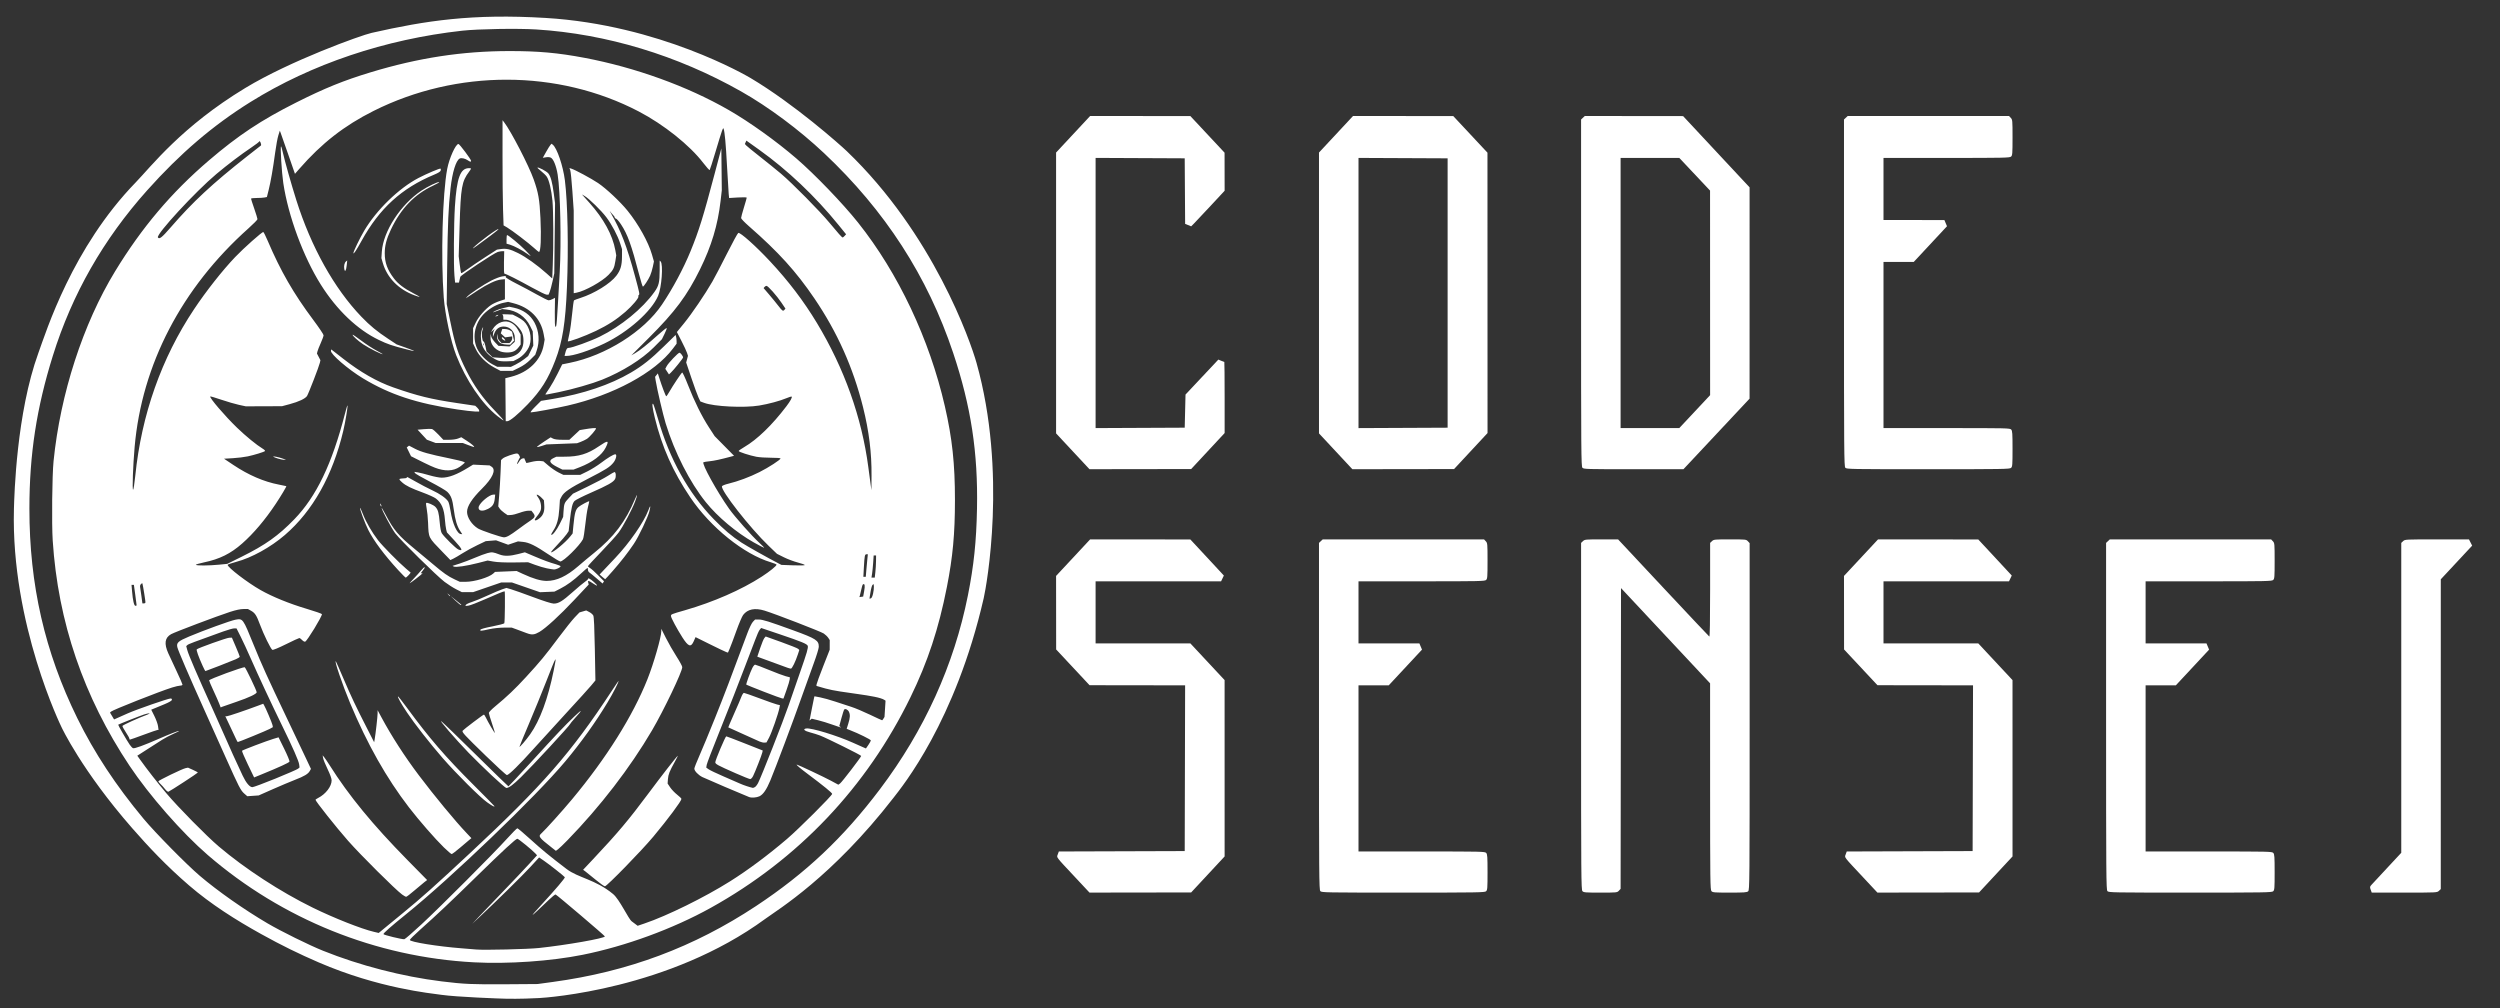 <?xml version="1.0" encoding="UTF-8" standalone="no"?>
<!-- Created with Inkscape (http://www.inkscape.org/) -->

<svg
   width="3100"
   height="1250"
   viewBox="0 0 820.208 330.729"
   version="1.1"
   id="svg1"
   xml:space="preserve"
   inkscape:version="1.4 (86a8ad7, 2024-10-11)"
   sodipodi:docname="code-sensei-logo-vector-dark.svg"
   xmlns:inkscape="http://www.inkscape.org/namespaces/inkscape"
   xmlns:sodipodi="http://sodipodi.sourceforge.net/DTD/sodipodi-0.dtd"
   xmlns="http://www.w3.org/2000/svg"
   xmlns:svg="http://www.w3.org/2000/svg"><rect x="0" y="0" width="820.208" height="330.729" fill="#333333" stroke="none"/><sodipodi:namedview
     id="namedview1"
     pagecolor="#ffffff"
     bordercolor="#111111"
     borderopacity="1"
     inkscape:showpageshadow="0"
     inkscape:pageopacity="0"
     inkscape:pagecheckerboard="1"
     inkscape:deskcolor="#d1d1d1"
     inkscape:document-units="mm"
     inkscape:zoom="0.18151129"
     inkscape:cx="1760.2211"
     inkscape:cy="884.2425"
     inkscape:window-width="1920"
     inkscape:window-height="1017"
     inkscape:window-x="-8"
     inkscape:window-y="-8"
     inkscape:window-maximized="1"
     inkscape:current-layer="layer1" /><defs
     id="defs1" /><g
     inkscape:label="Camada 1"
     inkscape:groupmode="layer"
     id="layer1"><path
       style="fill:#ffffff"
       d="m 352.696,287.764 c -6.512,-6.963 -6.054,-6.356 -5.649,-7.475 l 0.336,-0.93 20.651,-0.068 20.651,-0.068 0.067,-27.186 0.067,-27.186 -15.678,-0.022 -15.678,-0.022 -5.479,-5.865 -5.479,-5.865 -0.011,-12.063 -0.011,-12.063 5.587,-5.995 5.587,-5.995 16.44,0.013 16.44,0.013 3.704,3.985 c 2.037,2.192 4.51,4.857 5.495,5.922 l 1.791,1.937 -0.451,0.945 -0.451,0.945 h -20.588 -20.588 v 10.186 10.186 h 15.548 15.548 l 5.615,6.019 5.615,6.019 0.003,28.929 0.003,28.929 -5.49,5.906 -5.49,5.906 -16.675,0.024 -16.675,0.024 z m 80.481,4.602 c -0.405,-0.447 -0.438,-4.808 -0.438,-57.368 v -56.885 l 0.612,-0.575 0.612,-0.575 h 26.461 26.461 l 0.575,0.612 c 0.555,0.59 0.575,0.821 0.575,6.441 0,5.311 -0.043,5.868 -0.484,6.267 -0.442,0.4 -2.292,0.438 -21.167,0.438 h -20.683 v 10.186 10.186 l 9.988,0.003 9.988,0.003 0.427,1.018 0.427,1.018 -5.454,5.857 -5.454,5.857 -4.961,0.002 -4.961,0.002 v 27.252 27.252 h 20.729 c 19.746,0 20.75,0.023 21.167,0.484 0.38,0.419 0.438,1.26 0.438,6.309 0,5.307 -0.043,5.864 -0.484,6.263 -0.444,0.401 -2.712,0.438 -27.211,0.438 -25.557,0 -26.746,-0.021 -27.165,-0.484 z m 85.99,0 c -0.405,-0.447 -0.438,-4.808 -0.438,-57.368 v -56.885 l 0.612,-0.575 c 0.588,-0.552 0.831,-0.575 6.068,-0.575 h 5.456 l 14.831,15.857 c 8.157,8.721 14.951,15.932 15.099,16.023 0.18,0.111 0.268,-4.916 0.268,-15.282 v -15.448 l 0.612,-0.575 c 0.587,-0.551 0.835,-0.575 5.907,-0.575 5.192,0 5.306,0.012 5.87,0.612 l 0.575,0.612 v 56.894 c 0,54.781 -0.018,56.91 -0.484,57.331 -0.418,0.378 -1.242,0.438 -6.044,0.438 -5.051,0 -5.601,-0.044 -5.998,-0.484 -0.403,-0.445 -0.438,-3.212 -0.443,-34.33 l -0.005,-33.846 -14.613,-15.624 -14.613,-15.624 -0.067,49.342 -0.067,49.342 -0.575,0.612 c -0.564,0.601 -0.671,0.612 -6.044,0.612 -4.962,0 -5.51,-0.045 -5.907,-0.484 z m 92.028,-4.602 c -6.512,-6.963 -6.054,-6.356 -5.649,-7.475 l 0.336,-0.93 20.651,-0.068 20.651,-0.068 0.067,-27.186 0.067,-27.186 -15.678,-0.022 -15.678,-0.022 -5.479,-5.865 -5.479,-5.865 -0.011,-12.063 -0.011,-12.063 5.587,-5.995 5.587,-5.995 16.44,0.013 16.44,0.013 3.704,3.985 c 2.037,2.192 4.51,4.857 5.495,5.922 l 1.791,1.937 -0.451,0.945 -0.451,0.945 h -20.588 -20.588 v 10.186 10.186 h 15.548 15.548 l 5.615,6.019 5.615,6.019 0.003,28.929 0.003,28.929 -5.49,5.906 -5.49,5.906 -16.675,0.024 -16.675,0.024 z m 80.216,4.602 c -0.405,-0.447 -0.438,-4.808 -0.438,-57.368 v -56.885 l 0.612,-0.575 0.612,-0.575 h 26.461 26.461 l 0.575,0.612 c 0.555,0.59 0.575,0.821 0.575,6.441 0,5.311 -0.043,5.868 -0.484,6.267 -0.442,0.4 -2.292,0.438 -21.167,0.438 h -20.683 v 10.186 10.186 l 9.988,0.003 9.988,0.003 0.427,1.018 0.427,1.018 -5.454,5.857 -5.454,5.857 -4.961,0.002 -4.961,0.002 v 27.252 27.252 h 20.729 c 19.746,0 20.75,0.023 21.167,0.484 0.38,0.419 0.438,1.26 0.438,6.309 0,5.307 -0.043,5.864 -0.484,6.263 -0.444,0.401 -2.712,0.438 -27.211,0.438 -25.557,0 -26.746,-0.021 -27.165,-0.484 z m 86.373,-0.467 c -0.32,-0.885 -0.299,-0.999 0.307,-1.654 0.358,-0.387 2.691,-2.898 5.185,-5.58 l 4.535,-4.877 v -50.838 -50.838 l 0.612,-0.575 c 0.607,-0.571 0.696,-0.575 11.107,-0.575 h 10.495 l 0.523,1.026 0.523,1.026 -5.145,5.522 -5.145,5.522 -0.003,50.82 -0.003,50.82 -0.612,0.575 c -0.608,0.571 -0.69,0.575 -11.324,0.575 H 778.126 Z M 351.962,148.065 346.484,142.187 V 96.116 50.045 l 5.587,-5.995 5.587,-5.995 16.44,0.013 16.44,0.013 5.611,6.006 5.611,6.006 0.011,6.244 0.011,6.244 -4.524,4.868 c -2.488,2.678 -4.959,5.306 -5.49,5.84 l -0.966,0.972 -0.989,-0.404 -0.989,-0.404 -0.069,-10.755 -0.069,-10.755 -14.618,-0.068 -14.618,-0.068 v 44.322 44.322 l 14.618,-0.068 14.618,-0.068 0.132,-5.433 0.132,-5.433 5.386,-5.737 5.386,-5.737 0.93,0.388 c 0.511,0.214 0.975,0.388 1.03,0.388 0.055,0 0.1,5.249 0.1,11.664 v 11.664 l -5.49,5.906 -5.49,5.906 -16.681,0.024 -16.681,0.024 z m 86.254,0 -5.478,-5.878 V 96.116 50.045 l 5.587,-5.995 5.587,-5.995 16.44,0.013 16.44,0.013 5.611,6.006 5.611,6.006 0.011,45.994 0.011,45.994 -5.49,5.906 -5.49,5.906 -16.681,0.024 -16.681,0.024 z M 474.939,96.131 V 51.946 l -14.618,-0.068 -14.618,-0.068 v 44.322 44.322 l 14.618,-0.068 14.618,-0.068 z m 44.226,57.328 c -0.405,-0.447 -0.438,-4.808 -0.438,-57.368 V 39.206 l 0.612,-0.575 0.612,-0.575 16.123,0.018 16.123,0.018 10.906,11.69 10.906,11.69 -0.004,34.66 -0.004,34.66 -10.848,11.576 -10.848,11.576 h -16.35 c -15.504,0 -16.373,-0.025 -16.788,-0.484 z m 36.837,-18.414 5.059,-5.404 -0.01,-33.556 -0.01,-33.556 -5.043,-5.358 -5.043,-5.358 h -9.631 -9.631 v 44.318 44.318 h 9.626 9.626 z m 49.417,18.414 c -0.405,-0.447 -0.438,-4.808 -0.438,-57.368 V 39.206 l 0.612,-0.575 0.612,-0.575 h 26.461 26.461 l 0.575,0.612 c 0.555,0.59 0.575,0.821 0.575,6.441 0,5.311 -0.043,5.868 -0.484,6.267 -0.442,0.4 -2.292,0.438 -21.167,0.438 h -20.683 v 10.186 10.186 l 9.988,0.003 9.988,0.003 0.427,1.018 0.427,1.018 -5.454,5.857 -5.454,5.857 -4.961,0.002 -4.961,0.002 v 27.252 27.252 h 20.729 c 19.746,0 20.75,0.023 21.167,0.484 0.38,0.419 0.438,1.26 0.438,6.309 0,5.307 -0.043,5.864 -0.484,6.263 -0.444,0.401 -2.712,0.438 -27.211,0.438 -25.557,0 -26.746,-0.021 -27.165,-0.484 z"
       id="path1-7"
       sodipodi:nodetypes="cscccccccccccccccsscccccccccccccccccccscccccsssscccccccccccccssssscccscsscssscssscssssccccccsscccscccccccccccccccsscccccccccccccccccccscccccsssscccccccccccccsssssccssscccsscccccccsscsccccccccccccsscccccccccccccccssscccccccccccccccccccccccccccccccccscccccccccccscccccccccccccccsscccccsssscccccccccccccsssssss" /><path
       style="fill:#ffffff;stroke-width:1.671"
       d="m 4.569,167.019 c 0.125,-4.687 0.853,-31.49 8.014,-51.188 C 15.221,108.573 23.712,81.289 44.529,59.835 49.581,54.628 59.583,41.519 80.476,28.868 95.285,19.902 118.434,11.578 121.917,10.79 c 17.814,-4.029 32.978,-6.358 57.135,-4.901 37.329,2.253 65.835,18.905 67.185,19.708 14.375,8.545 29.382,21.894 31.546,23.966 28.456,27.236 40.642,62.539 42.597,69.497 10.095,35.931 3.302,73.07 2.364,77.161 -9.287,40.525 -26.735,61.818 -29.626,65.547 -20.142,25.981 -37.937,36.684 -41.975,39.646 -31.669,23.23 -71.813,25.904 -74.261,26.031 -6.677,0.347 -10.293,0.223 -11.086,0.212 -1.458,-0.02 -15.956,-0.545 -21.019,-1.277 -3.427,-0.496 -20.554,-2.123 -40.249,-10.643 -6.433,-2.783 -12.112,-5.551 -18.859,-9.297 -8.316,-4.617 -16.451,-9.75 -23.656,-15.96 -7.39,-6.37 -13.22,-12.57 -18.608,-18.729 -16.624,-19.005 -23.21,-33.158 -23.21,-33.158 0,0 -16.63,-33.847 -15.624,-71.573 z M 181.393,322.159 c 24.682,-3.354 46.236,-11.405 66.637,-24.891 16.298,-10.774 28.647,-22.418 40.669,-38.349 14.583,-19.325 24.302,-40.742 28.859,-63.596 1.941,-9.732 2.772,-17.657 2.98,-28.427 0.357,-18.413 -1.964,-33.591 -7.817,-51.109 C 304.332,90.671 290.384,69.09 270.375,50.262 262.179,42.55 252.151,35.086 243.138,29.986 222.206,18.145 198.987,11.12 175.972,9.667 169.822,9.279 156.849,9.495 151.644,10.073 126.352,12.88 102.181,21.014 82.23,33.433 69.888,41.116 59.117,50.321 48.279,62.451 33.89,78.554 23.667,96.479 17.352,116.679 c -5.36,17.146 -7.704,32.397 -7.708,50.162 -0.006,25.011 5.031,47.04 15.731,68.809 5.564,11.319 12.632,22.047 21.713,32.956 3.82,4.589 14.104,15.023 18.466,18.736 5.923,5.041 14.554,11.099 22.229,15.602 4.49,2.634 13.586,7.125 18.16,8.965 12.1,4.869 26.077,8.481 38.958,10.068 7.322,0.902 10.046,1.024 21.023,0.943 l 10.445,-0.077 z m -25.915,-6.439 C 123.39,314.018 92.607,301.607 68.167,280.52 59.77,273.275 48.985,260.974 42.506,251.25 27.411,228.599 19.03,204.035 17.295,177.357 c -0.361,-5.553 -0.193,-21.396 0.277,-26.063 2.22,-22.056 9.664,-45.018 20.188,-62.274 8.773,-14.386 18.445,-25.824 30.72,-36.334 9.65,-8.262 17.188,-13.267 28.691,-19.051 9.355,-4.704 15.592,-7.234 24.475,-9.926 15.639,-4.741 30.042,-6.945 45.468,-6.957 9.47,-0.008 15.922,0.572 24.592,2.21 16.746,3.164 33.83,9.342 47.379,17.136 6.836,3.932 15.56,10.178 22.167,15.871 6.076,5.235 15.288,14.808 20.261,21.056 13.198,16.58 23.429,38.23 28.488,60.289 2.415,10.531 3.307,18.843 3.304,30.807 -0.003,11.012 -0.709,18.619 -2.638,28.427 -2.702,13.737 -6.283,24.579 -11.965,36.229 -14.381,29.488 -36.812,53.135 -65.518,69.069 -12.413,6.89 -27.929,12.578 -42.027,15.407 -10.442,2.095 -24.453,3.065 -35.679,2.47 z m 21.287,-4.689 c 9.118,-0.974 21.684,-3.185 21.684,-3.815 0,-0.226 -15.721,-13.597 -16.172,-13.754 -0.154,-0.054 -1.19,0.78 -2.301,1.852 -6.173,5.956 -6.792,6.346 -2.254,1.419 4.524,-4.912 7.738,-8.696 7.59,-8.935 -0.221,-0.358 -5.221,-4.295 -6.914,-5.445 l -1.524,-1.035 -2.897,3.148 c -2.635,2.862 -11.126,11.217 -16.78,16.51 l -2.248,2.104 2.104,-2.248 c 1.157,-1.236 4.801,-5.044 8.098,-8.462 3.296,-3.418 7.129,-7.464 8.517,-8.991 l 2.524,-2.777 -0.573,-0.625 c -1.007,-1.099 -5.54,-4.796 -5.88,-4.796 -0.518,0 -4.617,3.789 -13.482,12.461 -8.574,8.388 -12.778,12.355 -18.43,17.393 -1.854,1.653 -3.372,3.158 -3.372,3.345 0,0.664 9.129,2.136 17.056,2.751 2.036,0.158 4.178,0.332 4.76,0.388 2.493,0.238 16.918,-0.105 20.494,-0.488 z m -38.564,-7.683 c 6.446,-5.994 23.418,-22.984 27.861,-27.891 1.85,-2.043 3.5,-3.715 3.665,-3.715 0.166,0 1.986,1.529 4.045,3.399 3.985,3.618 6.599,5.769 12.115,9.969 3.867,2.944 9.471,3.407 15.255,8.21 2.139,1.776 5.036,8.142 6.108,8.949 l 1.95,1.468 2.23,-0.754 c 7.427,-2.51 19.706,-8.555 28.087,-13.827 5.902,-3.712 12.385,-8.539 18.692,-13.917 3.813,-3.251 14.808,-14.222 14.808,-14.775 0,-0.35 -2.861,-2.685 -7.947,-6.486 -2.691,-2.011 -3.989,-3.124 -3.644,-3.124 0.308,0 9.028,4.117 11.151,5.265 l 2.46,1.33 0.559,-0.392 c 0.611,-0.428 6.941,-8.677 6.941,-9.045 0,-0.252 -11.191,-5.809 -13.486,-6.696 -0.8,-0.309 -2.287,-0.775 -3.305,-1.035 -1.881,-0.481 -2.474,-1.106 -1.217,-1.284 1.663,-0.235 10.026,2.316 15.232,4.647 1.454,0.651 3.026,1.349 3.492,1.551 l 0.848,0.367 0.805,-1.17 c 0.443,-0.644 0.805,-1.303 0.805,-1.466 0,-0.288 -4.151,-2.34 -6.677,-3.302 -0.691,-0.263 -1.255,-0.492 -1.253,-0.508 0.002,-0.017 0.24,-0.785 0.529,-1.706 0.6,-1.913 0.656,-2.904 0.221,-3.859 -0.324,-0.712 -1.193,-1.144 -1.551,-0.771 -0.119,0.123 -0.534,1.401 -0.924,2.838 l -0.707,2.614 0.355,0.225 c 0.659,0.417 -0.003,0.237 -2.607,-0.709 -1.425,-0.518 -3.535,-1.169 -4.689,-1.446 l -2.098,-0.505 -0.365,0.303 -0.365,0.303 0.14,-0.641 c 0.077,-0.353 0.389,-1.95 0.695,-3.55 0.305,-1.6 0.61,-3.103 0.678,-3.339 l 0.123,-0.431 1.867,0.356 c 1.027,0.196 3.255,0.82 4.951,1.387 1.696,0.567 4.07,1.344 5.275,1.725 1.205,0.381 3.931,1.528 6.056,2.547 2.125,1.02 3.943,1.854 4.04,1.854 0.097,0 0.451,-0.489 0.787,-1.087 l 0.342,-5.339 -0.364,-0.245 c -2.342,-1.578 -14.219,-2.276 -19.399,-3.765 l -2.909,-0.836 0.045,-0.512 c 0.025,-0.282 1.003,-2.951 2.175,-5.933 l 2.131,-5.421 0.005,-1.587 0.005,-1.587 -0.491,-0.744 c -0.27,-0.409 -0.931,-1.043 -1.469,-1.409 -0.936,-0.636 -15.888,-6.418 -19.409,-7.506 -3.18,-0.982 -5.577,-0.499 -7.039,1.419 -0.372,0.488 -1.374,2.839 -2.226,5.225 -0.852,2.386 -1.82,4.965 -2.15,5.733 l -0.601,1.395 -0.56,-0.177 c -0.308,-0.097 -2.701,-1.24 -5.319,-2.54 l -4.76,-2.363 -0.59,1.343 c -0.921,2.096 -1.756,1.819 -3.709,-1.228 -1.752,-2.735 -3.767,-6.491 -3.767,-7.02 0,-0.591 0.03,-0.604 4.559,-1.904 9.335,-2.679 18.586,-6.727 25.223,-11.035 2.66,-1.727 4.859,-3.507 4.859,-3.932 0,-0.122 -0.849,-0.475 -1.887,-0.784 -8.809,-2.623 -19.792,-11.472 -26.408,-21.276 -5.697,-8.443 -9.3,-16.529 -11.646,-26.136 -0.795,-3.254 -0.999,-4.994 -0.531,-4.525 0.138,0.138 0.858,2.368 1.599,4.956 3.758,13.109 10.018,24.371 18.234,32.807 3.382,3.473 5.953,5.646 9.135,7.724 1.78,1.162 8.52,4.95 12.098,6.798 l 0.991,0.512 3.835,0.144 c 2.218,0.083 3.835,0.043 3.835,-0.096 0,-0.132 -1.041,-0.508 -2.314,-0.837 -1.273,-0.329 -3.322,-1.101 -4.555,-1.717 l -2.241,-1.119 -2.754,-2.644 c -6.148,-5.903 -15.793,-18.226 -15.29,-19.535 0.076,-0.199 1.011,-0.573 2.077,-0.831 3.213,-0.777 6.997,-2.189 10.24,-3.822 3.019,-1.52 6.903,-4.038 6.903,-4.476 0,-0.123 -1.398,-0.221 -3.107,-0.219 -1.709,0.003 -3.881,-0.141 -4.826,-0.32 -2.141,-0.404 -5.818,-1.6 -5.818,-1.892 0,-0.12 0.828,-0.702 1.841,-1.293 4.257,-2.486 9.15,-7.224 13.835,-13.395 1.309,-1.724 1.956,-2.915 1.716,-3.155 -0.081,-0.081 -0.879,0.162 -1.773,0.538 -2.091,0.88 -5.853,1.893 -8.876,2.39 -4.98,0.819 -14.777,0.339 -18.075,-0.886 l -1.228,-0.456 -0.612,-1.29 c -0.337,-0.709 -1.385,-3.584 -2.328,-6.388 l -1.716,-5.098 0.294,-1.091 0.294,-1.091 -0.309,-0.974 c -0.17,-0.536 -0.988,-2.294 -1.818,-3.908 l -1.508,-2.933 2.356,-2.884 c 2.559,-3.133 6.925,-9.561 9.277,-13.657 0.813,-1.417 2.978,-5.559 4.81,-9.205 1.832,-3.646 3.498,-6.693 3.703,-6.772 0.646,-0.248 5.713,4.28 10.387,9.283 6.075,6.502 11.081,13.086 15.421,20.285 8.979,14.896 14.701,30.95 16.855,47.291 0.297,2.254 0.647,4.872 0.778,5.818 l 0.237,1.719 0.037,-4.701 c 0.059,-7.54 -0.823,-14.669 -2.788,-22.524 -3.261,-13.036 -8.451,-24.635 -15.979,-35.71 -6.015,-8.849 -11.752,-15.176 -21.458,-23.667 -1.413,-1.236 -2.571,-2.441 -2.573,-2.676 -0.002,-0.236 0.413,-1.783 0.921,-3.438 0.509,-1.655 0.925,-3.116 0.926,-3.247 4.6e-4,-0.137 -1.222,-0.164 -2.889,-0.063 l -2.889,0.175 -0.141,-1.392 c -0.077,-0.765 -0.326,-4.902 -0.554,-9.193 -0.376,-7.113 -0.742,-11.115 -1.113,-12.164 -0.184,-0.521 -0.52,0.438 -2.639,7.536 -0.955,3.2 -1.822,5.911 -1.926,6.024 -0.104,0.114 -1.05,-0.924 -2.103,-2.307 -4.41,-5.79 -12.981,-12.63 -21.192,-16.91 -26.512,-13.822 -59.651,-13.879 -87.007,-0.152 -9.603,4.819 -17.011,10.598 -24.316,18.969 l -1.448,1.658 -2.228,-6.418 c -1.225,-3.53 -2.343,-6.715 -2.483,-7.079 l -0.255,-0.661 -0.483,1.527 c -0.266,0.84 -0.729,3.339 -1.029,5.553 -0.743,5.476 -1.471,9.66 -2.157,12.397 l -0.574,2.289 -0.783,0.157 c -0.431,0.086 -1.601,0.157 -2.601,0.157 -1,0 -1.818,0.1 -1.818,0.223 0,0.123 0.476,1.6 1.058,3.282 0.582,1.683 1.058,3.23 1.058,3.439 0,0.209 -1.339,1.575 -2.975,3.035 -21.903,19.548 -34.97,44.664 -37.336,71.762 -0.53,6.067 -0.814,13.984 -0.502,13.984 0.139,0 0.461,-2.053 0.716,-4.561 2.042,-20.064 8.578,-38.587 19.292,-54.672 3.953,-5.934 9.295,-12.713 13.475,-17.1 2.81,-2.949 8.875,-8.343 9.242,-8.221 0.137,0.046 0.78,1.329 1.43,2.852 4.261,9.989 8.473,17.3 14.992,26.024 1.841,2.464 3.348,4.71 3.348,4.991 0,0.281 -0.408,1.418 -0.907,2.527 -0.499,1.109 -0.987,2.343 -1.086,2.741 l -0.179,0.725 0.57,1.094 0.57,1.094 -0.177,0.825 c -0.248,1.156 -3.738,10.186 -4.221,10.924 -0.567,0.865 -2.716,1.878 -5.653,2.664 l -2.536,0.679 -5.95,0.022 -5.95,0.022 -2.23,-0.481 c -1.227,-0.264 -3.822,-1.021 -5.768,-1.681 -1.945,-0.66 -3.59,-1.147 -3.655,-1.082 -0.372,0.372 4.799,6.409 8.795,10.268 2.834,2.738 6.42,5.671 8.365,6.844 0.556,0.335 0.913,0.699 0.793,0.808 -0.337,0.307 -3.437,1.263 -5.639,1.74 -1.091,0.236 -3.292,0.506 -4.892,0.6 l -2.909,0.171 3.041,2.034 c 4.985,3.335 10.026,5.513 14.941,6.455 1.309,0.251 2.415,0.481 2.457,0.512 0.123,0.089 -1.745,3.217 -3.469,5.807 -3.494,5.25 -7.267,9.705 -11.02,13.012 -3.781,3.332 -7.384,5.116 -12.484,6.182 -1.557,0.326 -2.77,0.692 -2.695,0.813 0.188,0.304 4.23,0.278 7.548,-0.047 l 2.738,-0.269 4.76,-2.354 c 7.687,-3.802 12.043,-6.9 17.225,-12.25 7.256,-7.49 12.4,-18.205 16.632,-34.641 0.403,-1.565 0.777,-2.802 0.83,-2.749 0.177,0.177 -0.708,5.542 -1.381,8.371 -3.481,14.647 -10,26.268 -19.159,34.156 -4.681,4.031 -10.914,7.473 -15.952,8.808 -1.553,0.412 -2.823,0.854 -2.823,0.982 0,0.851 6.56,5.869 10.825,8.281 3.883,2.197 9.414,4.449 15.023,6.118 2.8,0.833 5.09,1.632 5.09,1.774 0,0.849 -4.825,8.764 -5.5,9.023 -0.212,0.082 -0.655,-0.149 -0.998,-0.519 -0.339,-0.366 -0.752,-0.665 -0.918,-0.665 -0.166,0 -2.128,0.908 -4.36,2.017 -2.458,1.222 -4.228,1.952 -4.488,1.853 -0.489,-0.188 -2.894,-5.105 -4.109,-8.399 -1.06,-2.875 -1.593,-3.698 -2.853,-4.406 l -1.041,-0.585 h -1.489 c -0.984,0 -2.472,0.318 -4.383,0.935 -4.196,1.356 -18.1,6.614 -19.352,7.318 -2.065,1.161 -2.346,3.099 -0.91,6.291 0.491,1.091 1.736,3.768 2.767,5.95 1.031,2.182 1.878,4.115 1.881,4.297 0.004,0.185 -0.314,0.332 -0.721,0.335 -0.4,0.002 -1.62,0.284 -2.71,0.627 -4.148,1.303 -19.46,7.353 -20.024,7.912 l -0.323,0.32 0.668,1.119 0.668,1.119 0.846,-0.372 c 0.465,-0.205 2.058,-0.914 3.539,-1.576 2.931,-1.311 13.312,-4.922 14.149,-4.922 0.347,0 0.488,0.15 0.429,0.456 -0.057,0.294 -0.935,0.806 -2.465,1.438 -1.308,0.54 -2.812,1.162 -3.342,1.382 l -0.965,0.4 1.028,2.062 c 0.565,1.134 1.105,2.627 1.199,3.318 l 0.172,1.256 H 51.709 c -0.173,0 -2.235,0.714 -4.582,1.587 -2.347,0.873 -4.363,1.587 -4.481,1.587 -0.118,0 -0.214,-0.156 -0.214,-0.347 0,-0.191 -0.538,-1.15 -1.196,-2.131 -0.658,-0.981 -1.133,-1.886 -1.055,-2.012 0.209,-0.339 5.343,-2.667 8.171,-3.706 1.423,-0.523 0.494,-0.565 -1.066,-0.049 -1.461,0.484 -8.324,3.194 -8.511,3.361 -0.102,0.091 2.778,5.085 3.776,6.546 0.376,0.551 0.87,1.073 1.098,1.161 0.475,0.182 3.521,-0.924 8.303,-3.016 3.866,-1.691 6.643,-2.773 6.776,-2.64 0.052,0.052 -0.801,0.487 -1.894,0.968 -1.094,0.481 -2.729,1.345 -3.633,1.921 -0.905,0.576 -3.11,1.989 -4.901,3.139 l -3.256,2.092 0.876,1.229 c 2.268,3.183 5.665,7.534 8.673,11.109 3.834,4.557 13.172,14.032 17.192,17.443 8.61,7.306 20.221,14.867 30.807,20.062 6.933,3.402 15.974,6.977 20.084,7.941 l 1.573,0.369 1.468,-1.214 c 0.807,-0.668 3.663,-3.013 6.345,-5.211 6.371,-5.221 10.515,-8.922 22.359,-19.97 23.607,-22.02 32.934,-32.698 46.194,-52.889 1.281,-1.951 2.329,-3.479 2.329,-3.396 0,0.502 -1.833,4.069 -3.587,6.982 -3.942,6.546 -8.641,13.11 -13.849,19.345 -9.731,11.65 -37.309,38.127 -52.347,50.258 -4.91,3.961 -7.449,6.201 -7.353,6.487 0.094,0.283 6.094,1.74 6.84,1.661 0.242,-0.026 2.741,-2.186 5.553,-4.801 z m -6.284,-9.877 c -2.169,-1.575 -13.572,-12.917 -17.726,-17.629 -3.789,-4.299 -10.675,-12.966 -10.675,-13.436 0,-0.093 0.387,-0.365 0.859,-0.605 2.481,-1.26 4.429,-3.802 4.429,-5.779 0,-0.575 -0.503,-1.971 -1.318,-3.655 -0.725,-1.498 -1.389,-3.137 -1.476,-3.64 l -0.159,-0.916 0.541,0.661 c 0.298,0.364 1.104,1.554 1.791,2.644 6.228,9.882 14.098,19.467 25.477,31.029 l 6.479,6.584 -0.913,0.696 c -0.502,0.383 -1.98,1.618 -3.285,2.745 -1.305,1.127 -2.512,2.049 -2.684,2.049 -0.171,0 -0.776,-0.337 -1.343,-0.749 z m 63.467,-4.872 c -1.45,-1.201 -2.96,-2.42 -3.355,-2.71 l -0.719,-0.527 3.239,-3.44 c 8.05,-8.551 11.72,-12.909 18.146,-21.549 4.467,-6.006 9.476,-12.428 9.694,-12.428 0.058,0 -0.375,0.863 -0.962,1.917 -1.749,3.14 -2.179,4.221 -2.29,5.751 l -0.105,1.454 0.845,1.264 c 0.465,0.695 1.486,1.765 2.269,2.376 0.783,0.612 1.424,1.241 1.424,1.399 0,0.698 -4.416,6.624 -9.249,12.413 -3.852,4.613 -15.212,16.263 -15.86,16.263 -0.243,0 -1.627,-0.982 -3.077,-2.183 z m -49.756,-10.576 c -2.856,-2.77 -8.188,-8.886 -11.471,-13.156 -7.382,-9.605 -13.63,-20.669 -19.266,-34.12 -2.503,-5.974 -5.385,-14.42 -4.689,-13.742 0.075,0.073 1.205,2.631 2.512,5.685 2.545,5.948 3.983,8.985 7.687,16.23 l 2.349,4.595 0.162,-0.893 c 0.31,-1.711 0.967,-7.495 0.972,-8.553 l 0.004,-1.066 1.206,2.248 c 3.343,6.23 7.679,12.951 12.333,19.119 5.155,6.833 11.811,14.889 15.637,18.927 l 1.597,1.686 -0.676,0.562 c -0.372,0.309 -1.76,1.484 -3.084,2.611 -1.324,1.127 -2.546,2.049 -2.715,2.049 -0.169,0 -1.32,-0.982 -2.557,-2.182 z m 35.316,-0.002 c -4.128,-3.234 -4.419,-3.632 -3.348,-4.584 1.283,-1.141 6.903,-7.384 10.094,-11.213 11.268,-13.522 19.905,-27.28 24.733,-39.401 2.018,-5.066 4.531,-13.782 4.535,-15.73 l 0.002,-0.79 1.528,3.038 c 0.84,1.671 2.387,4.37 3.438,5.998 1.05,1.628 1.91,3.219 1.91,3.535 0,1.497 -6.05,14.15 -9.917,20.742 -7.22,12.307 -16.964,24.966 -27.746,36.048 -1.319,1.356 -2.713,2.693 -3.097,2.972 l -0.699,0.508 z M 159.817,263.229 c -2.297,-1.613 -10.153,-9.433 -14.575,-14.507 -4.121,-4.73 -9.295,-11.34 -11.682,-14.924 -2.017,-3.029 -3.192,-5.123 -2.989,-5.326 0.065,-0.065 1.411,1.642 2.991,3.794 7.31,9.955 12.508,15.983 21.689,25.152 3.833,3.828 6.97,7.011 6.97,7.074 0,0.316 -0.623,-0.012 -2.405,-1.262 z m 85.966,-1.726 c -1.627,-0.619 -14.398,-6.076 -15.369,-6.568 -1.363,-0.69 -2.613,-2.012 -2.613,-2.766 0,-0.272 0.755,-2.196 1.679,-4.277 0.923,-2.08 3.231,-7.65 5.128,-12.376 2.997,-7.466 5.012,-12.749 10.537,-27.623 0.691,-1.861 1.466,-3.467 1.881,-3.9 l 0.706,-0.737 h 1.221 c 1.29,0 3.307,0.634 11.373,3.572 7.423,2.704 8.333,3.296 8.305,5.398 -0.007,0.52 -0.736,2.91 -1.621,5.309 -0.884,2.4 -2.745,7.583 -4.134,11.519 -2.652,7.514 -8.417,22.864 -10.144,27.01 -1.253,3.009 -2.354,4.605 -3.578,5.185 -0.914,0.434 -2.57,0.558 -3.372,0.253 z m 1.868,-3.254 c 0.281,-0.15 0.761,-0.763 1.066,-1.362 1.139,-2.232 8.254,-20.327 10.006,-25.447 0.999,-2.921 2.673,-7.75 3.719,-10.731 2.3,-6.556 2.788,-8.237 2.561,-8.829 -0.242,-0.63 -2.014,-1.362 -9.121,-3.764 l -6.164,-2.083 -0.479,0.582 c -0.264,0.32 -0.926,1.808 -1.473,3.305 -0.546,1.498 -2.062,5.46 -3.367,8.805 -1.305,3.345 -2.961,7.629 -3.679,9.52 -0.718,1.891 -2.973,7.568 -5.012,12.617 -2.038,5.049 -3.772,9.583 -3.852,10.076 l -0.146,0.897 0.793,0.565 c 0.436,0.311 2.561,1.327 4.722,2.259 2.161,0.932 4.634,2.012 5.496,2.399 1.219,0.548 3.203,1.21 4.334,1.446 0.046,0.01 0.313,-0.106 0.594,-0.256 z m -6.363,-4.586 c -5.903,-2.602 -6.611,-2.986 -6.611,-3.582 0,-0.696 3.309,-8.516 3.598,-8.503 0.13,0.005 2.875,1.054 6.099,2.33 l 5.863,2.319 -0.14,0.661 c -0.177,0.835 -2.363,6.415 -3.03,7.735 -0.297,0.587 -0.688,0.986 -0.959,0.978 -0.252,-0.008 -2.421,-0.879 -4.821,-1.937 z m 7.933,-10.38 c -0.509,-0.22 -3.031,-1.356 -5.604,-2.524 l -4.679,-2.124 0.489,-1.228 c 0.269,-0.676 1.103,-2.583 1.853,-4.239 0.75,-1.656 1.603,-3.649 1.895,-4.429 0.292,-0.78 0.691,-1.418 0.888,-1.418 0.196,0 2.538,0.818 5.204,1.817 2.666,0.999 5.244,1.904 5.73,2.01 l 0.884,0.193 -0.181,0.965 c -0.342,1.825 -2.534,8.107 -3.382,9.692 l -0.849,1.587 -0.661,0.05 c -0.364,0.028 -1.078,-0.13 -1.587,-0.35 z m 1.38,-16.345 c -3.095,-1.205 -5.682,-2.246 -5.75,-2.313 -0.153,-0.153 1.282,-4.117 1.999,-5.521 0.292,-0.572 0.688,-1.04 0.88,-1.04 0.192,0 2.237,0.777 4.543,1.728 2.307,0.95 4.795,1.883 5.529,2.073 l 1.335,0.345 -0.045,0.67 c -0.025,0.368 -0.494,1.935 -1.044,3.481 l -0.999,2.811 -0.411,-0.021 c -0.226,-0.012 -2.943,-1.007 -6.038,-2.212 z m 7.743,-7.87 c -0.719,-0.25 -7.91,-2.882 -9.306,-3.407 l -0.58,-0.218 0.934,-2.788 c 0.514,-1.534 1.131,-3.024 1.373,-3.312 l 0.44,-0.524 5.141,1.84 c 2.828,1.012 5.31,2.009 5.517,2.216 l 0.376,0.376 -0.462,1.415 c -0.77,2.355 -1.924,4.722 -2.292,4.699 -0.191,-0.012 -0.704,-0.145 -1.14,-0.297 z M 80.141,260.361 c -1.186,-1.041 -1.76,-2.156 -6.054,-11.755 -1.822,-4.072 -5.001,-11.152 -7.067,-15.734 -5.021,-11.14 -8.62,-19.507 -8.848,-20.57 -0.307,-1.435 0.269,-1.951 3.876,-3.472 4.806,-2.026 13.635,-5.23 15.179,-5.508 2.49,-0.448 2.439,-0.519 6.054,8.396 2.592,6.391 4.496,10.589 10.855,23.931 2.426,5.09 5.192,10.911 6.146,12.934 l 1.735,3.679 -0.381,0.678 c -0.552,0.984 -1.783,1.724 -4.82,2.898 -1.478,0.571 -4.769,1.959 -7.315,3.085 l -4.628,2.047 -1.872,0.13 -1.872,0.13 z m 10.237,-4.923 c 3.809,-1.551 7.145,-3.008 7.414,-3.238 l 0.489,-0.418 -0.131,-0.973 c -0.159,-1.188 -2.019,-5.417 -5.619,-12.78 -3.408,-6.97 -7.806,-16.399 -10.299,-22.08 -1.053,-2.4 -2.526,-5.583 -3.274,-7.074 L 77.598,206.164 h -0.777 c -0.427,0 -2.062,0.462 -3.634,1.027 -9.795,3.52 -11.357,4.112 -11.705,4.432 l -0.386,0.356 0.334,1.258 c 0.436,1.643 3.038,7.692 8.536,19.848 2.454,5.426 4.462,9.928 4.462,10.005 0,0.148 3.627,8.114 5.192,11.404 1.134,2.383 2.301,3.764 3.182,3.764 0.358,0 3.766,-1.269 7.575,-2.82 z m -9.075,-4.659 c -1.138,-2.359 -1.991,-4.371 -1.894,-4.471 0.256,-0.265 8.076,-3.234 10.184,-3.866 l 1.796,-0.539 1.868,3.795 c 1.028,2.087 1.804,3.963 1.724,4.17 -0.135,0.351 -3.386,1.843 -9.14,4.192 l -2.469,1.008 z m -3.923,-8.454 c -0.281,-0.618 -1.175,-2.522 -1.986,-4.231 l -1.474,-3.107 h 0.503 c 0.454,0 6.013,-1.883 10.261,-3.476 l 1.661,-0.623 0.252,0.397 c 0.484,0.761 2.67,5.898 2.8,6.582 l 0.132,0.69 -1.034,0.581 c -0.889,0.5 -10.16,4.311 -10.487,4.311 -0.064,0 -0.347,-0.506 -0.628,-1.124 z m -5.467,-11.49 c -0.265,-0.698 -1.116,-2.622 -1.892,-4.277 -0.776,-1.654 -1.41,-3.157 -1.41,-3.339 0,-0.391 11.164,-4.498 11.685,-4.299 0.308,0.118 3.934,7.695 3.921,8.196 -0.013,0.541 -2.596,1.764 -6.562,3.107 -2.429,0.823 -4.607,1.583 -4.839,1.688 l -0.422,0.192 z m -5.456,-12.441 c -1.332,-2.934 -2.116,-5.158 -1.891,-5.365 0.479,-0.441 9.8,-3.772 10.624,-3.797 l 0.893,-0.027 1.288,3 c 0.709,1.65 1.288,3.114 1.288,3.254 0,0.14 -0.565,0.505 -1.256,0.811 -1.329,0.589 -9.848,3.909 -10.03,3.909 -0.059,0 -0.471,-0.803 -0.917,-1.785 z m -12.297,40.509 c -0.414,-0.538 -1.08,-1.279 -1.48,-1.649 -0.4,-0.369 -0.727,-0.779 -0.727,-0.911 0,-0.3 7.893,-4.121 8.95,-4.332 l 0.778,-0.156 1.615,0.725 c 0.888,0.399 1.61,0.798 1.605,0.887 -0.011,0.171 -9.016,6.041 -9.629,6.276 -0.205,0.079 -0.679,-0.28 -1.11,-0.84 z m 107.235,-4.441 c -2.381,-2.233 -5.817,-5.596 -7.635,-7.473 -4.223,-4.361 -10.279,-11.372 -8.851,-10.246 0.579,0.457 5.711,5.425 11.405,11.04 5.693,5.615 10.417,10.21 10.497,10.21 0.08,0 3.275,-3.419 7.1,-7.598 9.238,-10.092 11.207,-12.172 14.477,-15.288 2.797,-2.665 2.876,-2.396 0.17,0.582 -0.813,0.896 -1.479,1.707 -1.479,1.804 0,0.397 -12.398,13.807 -16.168,17.488 -2.597,2.536 -3.96,3.539 -4.809,3.539 -0.207,0 -2.325,-1.827 -4.707,-4.059 z m -2.233,-6.716 c -6.802,-6.605 -7.667,-7.543 -7.383,-8.003 0.217,-0.351 6.726,-5.285 6.972,-5.285 0.11,0 0.41,0.446 0.666,0.992 0.636,1.352 2.85,5.133 2.948,5.035 0.044,-0.044 -0.383,-1.447 -0.948,-3.119 -0.565,-1.672 -1.032,-3.232 -1.037,-3.467 -0.005,-0.235 0.912,-1.187 2.037,-2.115 3.944,-3.253 6.577,-5.757 10.155,-9.656 4.754,-5.181 6.201,-6.933 10.698,-12.953 2.077,-2.78 4.467,-5.775 5.312,-6.654 l 1.537,-1.6 1.104,-0.323 1.104,-0.323 1.011,0.521 c 0.556,0.287 1.15,0.809 1.32,1.16 0.208,0.431 0.371,3.999 0.499,10.96 l 0.19,10.322 -1.383,1.662 c -0.761,0.914 -4.424,4.956 -8.14,8.982 -3.716,4.026 -8.567,9.343 -10.779,11.815 -4.521,5.052 -8.121,8.594 -8.735,8.594 -0.226,0 -3.444,-2.945 -7.151,-6.545 z m 14.754,-6.809 c 3.227,-4.553 5.858,-11.666 7.726,-20.889 1.107,-5.468 1.054,-5.39 -2.458,3.592 -1.445,3.696 -4.008,9.966 -5.696,13.935 -1.688,3.969 -3.064,7.3 -3.058,7.404 0.019,0.323 2.112,-2.104 3.486,-4.042 z m -1.117,-33.212 c -0.8,-0.306 -2.228,-0.839 -3.173,-1.185 l -1.719,-0.629 -2.512,1.5e-4 c -1.529,8e-5 -3.439,0.205 -4.879,0.523 -2.802,0.619 -3.081,0.635 -2.901,0.167 0.085,-0.222 1.548,-0.63 3.892,-1.085 2.065,-0.401 3.843,-0.866 3.95,-1.032 0.189,-0.294 0.295,-10.484 0.11,-10.484 -0.369,0 -2.525,0.874 -6.346,2.572 -2.451,1.089 -4.922,2.043 -5.492,2.119 l -1.036,0.139 0.142,-0.37 c 0.078,-0.203 0.943,-0.623 1.922,-0.932 0.979,-0.309 3.328,-1.278 5.218,-2.153 1.891,-0.875 4.054,-1.791 4.807,-2.037 l 1.369,-0.446 1.539,0.446 c 0.847,0.245 4.088,1.398 7.204,2.561 3.513,1.312 6.074,2.121 6.743,2.131 1.573,0.023 2.856,-0.753 6.25,-3.778 1.665,-1.484 3.473,-2.996 4.018,-3.362 0.545,-0.365 0.992,-0.767 0.992,-0.893 0,-0.504 0.727,-0.147 1.976,0.973 1.507,1.35 1.295,1.549 -0.416,0.39 -1.405,-0.952 -1.665,-0.986 -1.465,-0.19 l 0.153,0.608 -4.704,5.015 c -4.772,5.087 -9.344,9.285 -11.467,10.53 -1.649,0.966 -2.484,1.046 -4.173,0.401 z m -23.432,-10.716 -1.557,-1.486 1.587,1.269 c 2.153,1.722 2.133,1.704 1.808,1.704 -0.154,0 -0.981,-0.669 -1.838,-1.486 z m -2.252,-1.885 -0.363,-0.463 0.463,0.363 c 0.255,0.2 0.463,0.408 0.463,0.463 0,0.218 -0.217,0.078 -0.563,-0.363 z m 2.57,-1.781 c -1.005,-0.506 -2.73,-1.606 -3.834,-2.444 -2.556,-1.94 -14.465,-13.667 -16.187,-15.938 -1.173,-1.548 -4.472,-7.721 -4.457,-8.343 0.003,-0.138 0.634,0.942 1.401,2.4 2.558,4.86 4.153,6.739 9.326,10.987 1.846,1.516 4.565,3.78 6.042,5.032 3.543,3.002 4.989,4.021 7.122,5.019 l 1.772,0.829 1.908,-0.002 c 2.886,-0.003 7.68,-1.449 9.075,-2.736 l 0.556,-0.513 3.542,-0.149 3.542,-0.149 1.983,0.921 c 3.413,1.585 5.932,2.331 7.882,2.332 3.263,0.002 6.534,-1.53 10.375,-4.86 1.386,-1.202 3.702,-3.134 5.146,-4.295 6.535,-5.251 10.35,-10.289 13.515,-17.844 0.819,-1.955 0.799,-1.249 -0.027,0.944 -1.029,2.734 -3.972,8.262 -5.44,10.218 -0.732,0.976 -3.289,3.806 -5.682,6.289 -2.392,2.483 -4.35,4.604 -4.35,4.713 0,0.109 0.327,0.396 0.727,0.636 0.4,0.24 1.586,1.307 2.636,2.371 l 1.909,1.934 -0.233,0.374 -0.233,0.374 -1.92,-1.656 c -1.056,-0.911 -2.137,-1.792 -2.403,-1.958 -0.266,-0.166 -0.484,-0.571 -0.484,-0.9 0,-0.329 -0.071,-0.597 -0.159,-0.597 -0.087,0 -1.01,0.792 -2.049,1.76 -2.505,2.332 -4.66,3.909 -6.915,5.06 l -1.851,0.945 -2.38,0.099 -2.38,0.099 -4.607,-1.601 -4.607,-1.601 h -1.746 -1.746 l -4.614,1.587 -4.614,1.587 -1.858,-8.2e-4 -1.858,-8.2e-4 z m -13.931,-3.53 c 0.813,-0.849 1.912,-2.069 2.441,-2.71 0.53,-0.642 1.043,-1.09 1.14,-0.997 0.097,0.094 -0.217,0.622 -0.699,1.174 -0.579,0.664 -0.714,0.943 -0.399,0.824 0.262,-0.099 0.412,-0.076 0.334,0.051 -0.175,0.283 -3.965,3.201 -4.158,3.201 -0.076,0 0.527,-0.694 1.34,-1.543 z m 61.839,-0.555 -0.864,-0.777 1.072,-1.141 c 0.589,-0.627 2.401,-2.543 4.027,-4.257 4.666,-4.921 9.361,-11.672 10.854,-15.606 0.689,-1.816 0.853,-1.769 0.418,0.119 -0.452,1.963 -3.527,8.434 -5.155,10.848 -1.94,2.876 -4.213,5.798 -6.805,8.747 -1.374,1.563 -2.54,2.843 -2.591,2.843 -0.051,0 -0.481,-0.349 -0.956,-0.776 z m -66.97,-2.24 c -4.529,-4.925 -7.99,-9.567 -9.778,-13.114 -1.106,-2.196 -2.929,-7.083 -2.72,-7.293 0.058,-0.058 0.492,0.89 0.965,2.106 1.009,2.594 2.921,5.896 4.917,8.493 1.451,1.887 6.867,7.386 9.257,9.399 0.727,0.612 1.373,1.159 1.435,1.215 0.142,0.128 -1.333,1.683 -1.596,1.683 -0.107,0 -1.223,-1.119 -2.481,-2.487 z m 48.786,-0.555 c -0.945,-0.192 -2.716,-0.719 -3.935,-1.171 l -2.216,-0.823 -4.659,0.064 c -2.947,0.04 -5.388,-0.064 -6.643,-0.283 l -1.983,-0.347 -3.153,0.814 c -3.731,0.963 -7.348,1.494 -7.938,1.164 l -0.415,-0.232 2.315,-0.743 c 1.273,-0.409 3.527,-1.266 5.008,-1.905 1.481,-0.639 3.352,-1.333 4.158,-1.543 1.498,-0.39 1.763,-0.358 3.992,0.485 1.51,0.571 3.363,0.524 5.983,-0.151 l 2.281,-0.588 2.876,1.224 c 3.347,1.425 5.192,2.107 7.305,2.699 0.836,0.234 1.52,0.539 1.52,0.677 0,0.366 -1.461,1.061 -2.168,1.032 -0.334,-0.013 -1.382,-0.182 -2.327,-0.373 z m 0.611,-4.523 c -4.439,-2.984 -6.404,-3.951 -8.448,-4.156 l -1.623,-0.163 -1.62,0.547 -1.62,0.547 -1.981,-0.723 -1.981,-0.723 -1.692,0.136 -1.692,0.136 -2.76,1.318 c -1.518,0.725 -3.701,1.92 -4.851,2.654 -1.15,0.735 -2.519,1.538 -3.041,1.784 l -0.95,0.448 -2.524,-2.607 c -4.802,-4.959 -4.592,-4.538 -4.794,-9.615 -0.067,-1.673 -0.274,-3.781 -0.461,-4.686 -0.187,-0.905 -0.26,-1.725 -0.163,-1.823 0.277,-0.277 2.427,0.638 3.041,1.294 0.847,0.904 1.124,1.907 1.401,5.065 0.164,1.865 0.41,3.147 0.688,3.578 0.792,1.229 4.62,4.987 5.413,5.316 1.665,0.69 1.306,-0.159 -1.222,-2.888 l -2.508,-2.708 -0.245,-0.978 c -0.135,-0.538 -0.318,-1.947 -0.407,-3.13 -0.274,-3.639 -1.086,-5.553 -2.976,-7.017 -0.502,-0.389 -2.409,-1.258 -4.239,-1.932 -3.98,-1.466 -5.562,-2.241 -6.812,-3.338 -1.109,-0.973 -1.16,-1.212 -0.274,-1.279 0.364,-0.027 0.947,-0.072 1.297,-0.099 0.35,-0.027 0.581,-0.139 0.513,-0.248 -0.25,-0.404 0.265,-0.161 2.969,1.399 1.522,0.879 3.917,2.131 5.321,2.783 2.574,1.195 4.526,2.563 5.265,3.691 0.221,0.337 0.569,1.727 0.773,3.089 0.628,4.183 2.184,7.614 3.452,7.614 h 0.382 l -0.668,-1.009 c -1.036,-1.565 -1.668,-3.681 -2.111,-7.06 -0.444,-3.386 -0.868,-4.548 -2.115,-5.791 -0.451,-0.449 -3.006,-1.947 -5.679,-3.329 -2.673,-1.382 -4.914,-2.674 -4.979,-2.871 l -0.12,-0.359 1.155,0.182 c 0.635,0.1 2.336,0.53 3.78,0.954 1.443,0.424 3.237,0.772 3.985,0.772 2.337,0 4.976,-0.999 8.728,-3.304 l 1.587,-0.975 2.714,0.128 2.714,0.128 0.658,0.431 c 1.545,1.012 0.346,3.715 -3.215,7.248 -3.243,3.217 -4.856,5.729 -4.852,7.556 0.005,1.855 1.545,4.197 3.59,5.461 1.066,0.659 7.639,2.896 8.509,2.896 0.891,0 1.994,-0.62 4.692,-2.636 1.309,-0.978 3.064,-2.23 3.9,-2.782 1.658,-1.094 1.821,-1.533 0.972,-2.612 l -0.548,-0.697 h -1.033 c -0.568,0 -1.838,0.306 -2.823,0.679 -0.985,0.374 -2.278,0.7 -2.873,0.726 l -1.082,0.046 -1.087,-0.753 c -0.598,-0.414 -1.287,-1.058 -1.531,-1.432 l -0.445,-0.679 0.294,-3.459 c 0.162,-1.902 0.368,-5.324 0.459,-7.603 l 0.165,-4.144 0.568,-0.524 c 0.556,-0.513 3.746,-1.633 4.652,-1.633 0.252,0 0.583,0.273 0.735,0.606 l 0.276,0.606 -0.487,0.915 c -0.703,1.32 -0.614,1.909 0.097,0.65 0.366,-0.648 0.824,-1.09 1.183,-1.142 l 0.585,-0.084 0.321,0.745 c 0.176,0.41 0.338,0.777 0.36,0.816 0.022,0.039 0.794,-0.123 1.717,-0.359 0.923,-0.236 2.174,-0.374 2.781,-0.305 l 1.103,0.124 1.711,1.451 c 0.941,0.798 2.414,1.796 3.274,2.218 l 1.564,0.767 h 2.777 2.777 l 2.321,-1.135 c 1.276,-0.624 3.316,-1.894 4.533,-2.823 2.129,-1.625 4.063,-2.786 4.639,-2.786 0.613,0 0.257,1.64 -0.584,2.691 -1.209,1.51 -2.384,2.255 -8.543,5.417 -5.871,3.015 -7.765,4.31 -8.546,5.844 l -0.503,0.988 -0.194,2.909 c -0.225,3.378 -0.779,5.401 -1.957,7.147 -0.463,0.685 -0.775,1.313 -0.694,1.394 0.343,0.343 1.793,-1.515 2.813,-3.603 l 1.098,-2.248 0.114,-1.741 c 0.172,-2.638 0.266,-2.877 1.738,-4.433 l 1.366,-1.444 4.795,-2.322 c 2.637,-1.277 5.65,-2.875 6.695,-3.551 1.045,-0.676 2.006,-1.229 2.136,-1.229 0.458,0 0.583,1.534 0.186,2.294 -0.527,1.012 -2.354,2.047 -7.935,4.494 -2.596,1.139 -4.998,2.346 -5.337,2.683 -0.734,0.73 -1.089,2.214 -1.588,6.634 l -0.37,3.28 -0.652,0.985 c -0.359,0.542 -1.688,2.074 -2.954,3.404 -1.266,1.33 -2.247,2.474 -2.18,2.541 0.387,0.387 4.708,-3.153 6.294,-5.155 l 0.798,-1.007 0.268,-2.739 c 0.396,-4.044 0.701,-5.128 1.675,-5.951 0.726,-0.613 3.367,-2.02 3.505,-1.867 0.028,0.03 -0.162,0.888 -0.422,1.906 -0.259,1.018 -0.659,3.664 -0.887,5.879 -0.229,2.215 -0.569,4.32 -0.757,4.678 -1.138,2.165 -6.365,7.293 -7.435,7.293 -0.226,0 -1.936,-1.025 -3.799,-2.277 z m -2.884,-12.016 c 1.153,-1.012 1.571,-2.254 1.427,-4.242 l -0.112,-1.555 -0.644,-0.689 c -0.683,-0.73 -1.544,-1.283 -1.722,-1.106 -0.059,0.059 0.185,0.501 0.541,0.984 0.724,0.981 1.078,2.716 0.806,3.953 -0.099,0.45 -0.587,1.305 -1.084,1.9 -0.497,0.595 -0.904,1.19 -0.904,1.322 0,0.485 0.8,0.217 1.693,-0.567 z m 70.191,8.049 c -5.751,-3.254 -11.856,-8.371 -15.739,-13.192 -5.288,-6.566 -10.272,-16.347 -13.204,-25.915 -0.845,-2.759 -2.823,-11.225 -3.262,-13.965 l -0.204,-1.272 0.455,-0.561 0.455,-0.561 0.453,1.437 c 0.892,2.829 2.122,6.065 2.305,6.065 0.102,0 0.573,-0.684 1.047,-1.52 1.092,-1.929 3.846,-6.06 4.176,-6.264 0.138,-0.085 0.983,1.721 1.877,4.013 2.105,5.395 4.552,10.345 6.905,13.967 l 1.88,2.894 3.178,3.22 3.178,3.22 -1.025,0.276 c -3.399,0.914 -5.458,1.361 -6.975,1.512 -0.945,0.094 -1.858,0.245 -2.027,0.335 -0.687,0.364 4.426,9.641 8.413,15.265 1.882,2.655 7.532,9.016 9.932,11.182 0.984,0.888 1.672,1.614 1.528,1.612 -0.143,-0.001 -1.648,-0.787 -3.343,-1.746 z M 157.208,167.173 c -0.178,-0.214 -0.24,-0.632 -0.141,-0.943 0.448,-1.412 3.536,-3.962 4.798,-3.962 h 0.597 l -0.146,1.388 c -0.182,1.732 -0.727,2.545 -2.214,3.305 -1.339,0.684 -2.434,0.764 -2.893,0.211 z m -32.371,-1.345 c -0.255,-0.665 -0.18,-0.837 0.132,-0.301 0.154,0.265 0.225,0.538 0.157,0.606 -0.068,0.068 -0.198,-0.07 -0.289,-0.306 z m 19.007,-11.994 c -1.429,-0.418 -3.029,-1.143 -7.536,-3.416 l -1.454,-0.734 -0.705,-1.443 -0.705,-1.443 0.376,-0.295 0.376,-0.295 1.915,1.002 c 2.038,1.066 4.7,1.812 11.303,3.165 2.254,0.462 4.332,0.964 4.616,1.116 l 0.517,0.276 -0.914,0.783 c -2.116,1.813 -4.584,2.219 -7.789,1.283 z m 39.087,-0.557 c -2.694,-1.346 -3.06,-2.175 -1.323,-2.999 l 0.924,-0.438 2.737,-0.004 c 4.633,-0.008 7.505,-0.881 11.198,-3.404 3.07,-2.097 3.466,-2.022 2.243,0.426 -1.233,2.467 -4.347,4.82 -8.501,6.421 l -2.055,0.793 h -1.817 -1.817 z m -91.709,-2.817 c -0.727,-0.22 -1.422,-0.496 -1.544,-0.613 -0.299,-0.287 1.817,0.132 3.13,0.62 l 1.058,0.393 -0.661,2.1e-4 c -0.364,1.3e-4 -1.256,-0.18 -1.983,-0.4 z M 176.234,146.537 c 0.158,-0.19 1.216,-0.956 2.351,-1.701 l 2.063,-1.355 0.769,0.401 c 0.515,0.268 1.531,0.402 3.073,0.403 l 2.304,0.002 1.7,-1.59 1.7,-1.59 1.417,-0.239 c 2.565,-0.432 3.929,-0.54 3.929,-0.312 0,0.45 -2.16,2.922 -3.014,3.451 -0.483,0.298 -1.4,0.738 -2.039,0.976 l -1.161,0.433 -5.024,0.193 -5.024,0.193 -1.665,0.541 c -1.125,0.365 -1.572,0.428 -1.378,0.195 z m -22.705,-0.545 -1.685,-0.648 h -4.453 -4.453 l -1.448,-0.542 -1.448,-0.542 -1.52,-1.64 -1.52,-1.64 2.098,-0.183 c 1.154,-0.1 2.336,-0.119 2.627,-0.04 0.291,0.079 1.247,0.904 2.125,1.836 l 1.596,1.693 h 1.902 c 1.12,0 2.333,-0.173 2.95,-0.419 l 1.048,-0.419 1.8,1.167 c 1.717,1.113 2.79,2.066 2.295,2.038 -0.127,-0.007 -0.989,-0.305 -1.916,-0.661 z m 12.339,-13.605 c -0.03,-3.2 -0.06,-6.375 -0.066,-7.057 l -0.012,-1.239 1.831,-0.462 c 5.827,-1.471 9.873,-5.423 10.768,-10.519 l 0.297,-1.692 -0.319,-1.785 c -0.917,-5.129 -4.5,-8.773 -10.006,-10.175 l -1.66,-0.423 -1.513,0.308 c -1.952,0.398 -4.131,1.558 -5.921,3.154 -3.374,3.007 -4.521,7.945 -2.746,11.821 0.867,1.894 3.093,4.192 5.038,5.201 l 1.587,0.823 2.248,0.007 2.248,0.007 1.523,-0.748 c 0.838,-0.411 2.107,-1.209 2.821,-1.774 l 1.298,-1.026 0.842,-1.711 0.842,-1.711 -0.093,-2.339 -0.093,-2.339 -0.868,-1.761 c -1.509,-3.063 -4.409,-5.062 -7.859,-5.416 l -1.322,-0.136 -1.454,0.556 c -1.795,0.686 -2.017,0.691 -0.736,0.014 0.54,-0.285 1.773,-0.702 2.74,-0.926 l 1.757,-0.408 1.491,0.308 c 3.08,0.636 5.489,2.372 6.849,4.935 1.484,2.796 1.733,6.128 0.687,9.194 l -0.451,1.322 -1.607,1.608 c -1.092,1.092 -2.281,1.94 -3.709,2.644 l -2.102,1.037 -1.997,-0.002 -1.997,-0.002 -1.982,-1.056 c -2.681,-1.429 -5.04,-3.775 -6.148,-6.114 l -0.861,-1.818 v -2.512 -2.512 l 0.85,-1.795 c 0.904,-1.91 3.125,-4.467 5.003,-5.764 0.601,-0.415 1.881,-1.013 2.843,-1.329 l 1.749,-0.574 v -3.302 -3.302 l -1.297,0.125 c -1.603,0.154 -4.43,1.475 -7.561,3.534 -1.309,0.86 -2.737,1.799 -3.173,2.086 l -0.793,0.521 0.39,-0.487 c 0.673,-0.841 5.59,-4.12 8.012,-5.344 1.276,-0.645 2.853,-1.245 3.504,-1.334 l 1.183,-0.162 v 0.371 c 0,0.211 1.515,1.137 3.504,2.143 1.927,0.975 4.989,2.609 6.805,3.631 1.816,1.023 3.517,1.859 3.781,1.859 0.264,0 0.84,-0.186 1.28,-0.414 l 0.8,-0.414 -0.065,4.696 c -0.044,3.183 0.027,4.726 0.221,4.791 0.379,0.126 0.41,-0.266 1.389,-17.914 0.552,-9.953 0.204,-26.544 -0.671,-31.984 -0.455,-2.825 -1.367,-5.101 -2.23,-5.563 -0.344,-0.184 -0.988,-0.237 -1.611,-0.132 l -1.038,0.175 1.087,-1.94 c 0.598,-1.067 1.246,-2.109 1.441,-2.314 l 0.354,-0.374 0.431,0.358 c 1.373,1.139 3.341,6.961 3.932,11.628 0.924,7.302 1.216,22.258 0.685,35.037 -0.491,11.817 -1.462,17.91 -3.834,24.072 -2.398,6.23 -4.655,9.824 -9.049,14.41 -3.186,3.326 -5.872,5.546 -6.709,5.546 h -0.503 z m -2.665,4.135 c -5.122,-4.081 -10.333,-11.777 -13.55,-20.009 -1.722,-4.407 -3.639,-13.32 -4.068,-18.91 -0.983,-12.832 -0.411,-34.128 1.135,-42.184 0.676,-3.524 2.776,-8.18 3.689,-8.18 0.357,0 4.143,5.057 4.143,5.533 0,0.396 -0.31,0.355 -1.007,-0.133 -0.916,-0.641 -2.161,-0.926 -2.728,-0.623 -1.233,0.66 -2.419,4.509 -3.002,9.745 -0.694,6.225 -0.933,11.672 -1.1,25.011 l -0.162,12.957 1.089,5.317 c 1.694,8.273 2.556,10.938 5.356,16.549 2.402,4.813 5.427,9.082 9.19,12.967 1.8,1.858 3.165,3.378 3.034,3.378 -0.131,0 -1.039,-0.638 -2.018,-1.419 z m 12.413,-3.114 1.888,-1.888 3.795,-0.624 c 9.95,-1.636 18.884,-4.646 25.699,-8.657 3.81,-2.242 6.534,-4.405 10.786,-8.564 l 3.867,-3.782 0.162,0.604 c 0.089,0.332 0.163,0.979 0.165,1.437 l 0.003,0.833 -1.203,1.6 c -5.959,7.927 -19.456,15.228 -34.589,18.71 -3.769,0.867 -11.093,2.22 -12.019,2.22 -0.281,0 0.249,-0.693 1.444,-1.888 z m -25.56,0.932 c -13.336,-1.979 -22.134,-4.879 -30.968,-10.207 -4.821,-2.908 -10.725,-7.993 -10.508,-9.05 l 0.092,-0.447 3.934,3.07 c 5.683,4.435 11.07,7.517 16.428,9.396 7.97,2.795 12.292,3.856 20.952,5.142 l 5.926,0.88 0.642,0.603 c 0.353,0.332 0.642,0.761 0.642,0.954 v 0.351 l -1.388,-0.022 c -0.764,-0.012 -3.352,-0.314 -5.751,-0.67 z m 28.917,-5.059 c 0.069,-0.109 0.657,-0.991 1.309,-1.96 0.651,-0.969 1.855,-3.116 2.675,-4.771 l 1.491,-3.009 2.361,-0.477 c 11.911,-2.408 24.424,-10.292 30.372,-19.138 3.527,-5.245 7.058,-11.843 9.385,-17.534 2.746,-6.718 4.14,-11.198 7.889,-25.367 l 2.204,-8.33 0.074,6.875 0.074,6.875 -0.402,3.512 c -0.898,7.85 -2.977,14.763 -6.74,22.405 -4.247,8.626 -8.203,13.93 -16.743,22.45 l -5.808,5.794 1.286,-0.742 c 1.539,-0.888 4.017,-2.871 7.561,-6.05 1.437,-1.289 2.683,-2.273 2.769,-2.187 0.086,0.086 -0.233,0.946 -0.708,1.912 l -0.864,1.755 -2.678,2.693 c -3.89,3.911 -10.294,7.913 -16.958,10.597 -3.206,1.291 -9.521,3.101 -14.255,4.086 -4.175,0.868 -4.485,0.912 -4.294,0.609 z m 39.897,-7.357 -0.599,-0.914 0.442,-0.856 c 0.536,-1.038 3.757,-4.426 4.209,-4.426 0.333,0 1.177,1.112 1.177,1.551 0,0.293 -3.094,4.144 -4,4.979 l -0.629,0.58 z m -55.459,-3.622 c -2.596,-1.069 -4.633,-3.092 -5.269,-5.233 -0.5,-1.682 -0.508,-3.742 -0.02,-5.009 0.196,-0.509 0.365,-0.785 0.377,-0.612 0.011,0.172 -0.105,0.641 -0.257,1.042 -0.342,0.899 -0.053,3.536 0.387,3.536 0.172,0 0.467,0.742 0.654,1.65 l 0.341,1.65 1.004,0.955 1.004,0.955 2.15,0.147 c 5.038,0.345 7.94,-1.658 7.953,-5.488 0.007,-2.022 -0.419,-3.134 -1.779,-4.646 -1.301,-1.447 -2.865,-2.346 -4.098,-2.355 l -0.727,-0.006 v -0.771 c 0,-0.424 -0.149,-0.841 -0.331,-0.926 -0.182,-0.085 0.51,-0.112 1.537,-0.061 l 1.867,0.094 1.438,0.719 c 0.791,0.395 1.776,1.038 2.19,1.427 1.926,1.814 2.774,5.327 1.912,7.923 -0.57,1.716 -2.229,3.595 -3.953,4.478 l -1.355,0.694 -2.115,0.083 c -1.266,0.049 -2.434,-0.049 -2.909,-0.244 z m -4.711,-5.531 c -0.084,-0.211 -0.147,-0.148 -0.16,0.16 -0.011,0.279 0.051,0.435 0.139,0.347 0.088,-0.088 0.097,-0.316 0.021,-0.507 z m 26.693,3.289 c 0.357,-1.477 0.62,-1.917 1.142,-1.917 1.097,0 7.147,-2.184 10.225,-3.691 6.971,-3.413 14.037,-9.188 17.947,-14.667 1.442,-2.021 1.708,-3.129 1.717,-7.146 l 0.007,-3.16 0.312,0.312 c 0.897,0.897 0.334,8.558 -0.828,11.269 -2.189,5.107 -9.791,11.855 -17.597,15.62 -4.957,2.391 -10.221,4.109 -12.589,4.109 h -0.511 z m -62.315,-0.879 c -1.225,-0.592 -3.004,-1.595 -3.953,-2.228 -1.688,-1.126 -3.653,-2.927 -3.426,-3.142 0.063,-0.059 1.364,0.834 2.891,1.985 1.527,1.151 3.788,2.622 5.024,3.269 2.821,1.475 2.444,1.557 -0.536,0.116 z m 41.135,0.141 c -2.091,-0.794 -3.33,-2.504 -3.286,-4.538 l 0.027,-1.269 0.203,0.856 c 0.112,0.471 0.692,1.359 1.289,1.974 l 1.086,1.119 1.822,0.103 1.822,0.103 0.852,-0.761 0.852,-0.761 0.019,-1.263 c 0.031,-2.069 -1.598,-3.75 -3.635,-3.75 -1.483,0 -2.505,0.752 -3.093,2.275 l -0.448,1.163 -0.015,-0.745 c -0.008,-0.41 0.122,-1.005 0.289,-1.322 l 0.303,-0.578 -0.611,0.529 -0.611,0.529 0.507,-0.886 c 0.68,-1.19 1.769,-2.076 3.005,-2.446 2.129,-0.638 4.173,0.371 5.428,2.679 l 0.787,1.447 0.007,1.633 0.007,1.633 -0.545,0.73 c -0.98,1.312 -1.856,1.781 -3.484,1.865 -0.905,0.047 -1.95,-0.083 -2.574,-0.32 z m -30.814,-0.694 c -4.902,-1.253 -6.142,-1.675 -9.123,-3.103 -7.022,-3.365 -13.773,-9.802 -19.021,-18.14 C 99.517,84.27 94.562,70.86 92.942,60.065 92.417,56.566 91.899,48.033 92.212,48.033 c 0.08,0 0.349,0.922 0.598,2.049 0.608,2.75 2.754,10.336 4.395,15.535 4.867,15.427 12.453,29.022 21.377,38.31 2.785,2.899 5.128,4.83 8.76,7.223 l 2.803,1.846 2.817,1.004 c 1.549,0.552 2.817,1.047 2.817,1.101 0,0.129 -0.075,0.114 -2.38,-0.475 z m 31.05,-1.918 c -0.904,-0.394 -1.543,-1.605 -1.359,-2.575 l 0.118,-0.62 0.036,0.871 c 0.022,0.537 0.285,1.121 0.685,1.52 l 0.649,0.649 h 1.293 1.293 l 0.438,-0.484 c 0.241,-0.266 0.438,-0.758 0.438,-1.094 v -0.61 l -1.161,0.159 -1.161,0.159 -0.71,-0.658 -0.71,-0.658 0.246,-0.721 0.246,-0.721 0.954,0.029 c 0.525,0.016 1.247,0.221 1.605,0.455 l 0.65,0.426 0.328,1.465 0.328,1.465 -0.618,0.658 -0.618,0.658 -1.078,-0.01 c -0.593,-0.006 -1.444,-0.17 -1.892,-0.365 z m 21.837,-0.761 c 0,-0.043 0.231,-1.144 0.514,-2.446 0.283,-1.302 0.693,-4.259 0.911,-6.571 0.219,-2.312 0.493,-4.286 0.61,-4.387 0.117,-0.101 1.045,-0.449 2.064,-0.774 4.616,-1.472 9.851,-4.708 11.832,-7.314 1.375,-1.81 1.832,-3.361 1.847,-6.271 l 0.012,-2.437 -0.592,-1.851 c -0.825,-2.581 -2.755,-6.229 -4.567,-8.634 -1.643,-2.18 -5.662,-6.11 -7.112,-6.954 l -0.885,-0.515 2.442,2.721 c 4.679,5.213 7.61,10.577 8.518,15.589 l 0.304,1.679 -0.287,1.85 c -0.349,2.25 -0.696,2.956 -2.233,4.537 -2.138,2.2 -7.794,5.348 -10.531,5.861 l -0.905,0.17 -0.002,-13.573 -0.001,-13.573 -0.431,-6.239 c -0.237,-3.431 -0.555,-6.563 -0.705,-6.959 l -0.274,-0.721 0.595,0.182 c 1.267,0.386 6.525,3.215 8.78,4.723 2.672,1.787 7.337,6.167 9.738,9.142 3.529,4.375 6.793,10.245 7.963,14.32 l 0.656,2.284 -0.364,1.742 c -0.2,0.958 -0.601,2.276 -0.89,2.929 -0.598,1.352 -2.076,3.585 -2.373,3.585 -0.109,0 -0.641,-1.696 -1.182,-3.768 -2.599,-9.959 -3.818,-13.347 -5.987,-16.646 -0.636,-0.968 -1.379,-1.818 -1.65,-1.888 -0.271,-0.071 -0.46,-0.228 -0.42,-0.35 0.041,-0.122 -0.164,-0.462 -0.455,-0.756 -0.291,-0.294 -0.742,-0.83 -1.003,-1.19 -0.261,-0.36 -0.166,-0.12 0.211,0.535 3.249,5.636 5.263,10.897 7.897,20.626 1.492,5.51 1.587,5.99 1.236,6.207 -0.156,0.097 -0.212,0.292 -0.125,0.434 0.262,0.424 -1.984,3.099 -4.248,5.062 -2.929,2.538 -5.805,4.398 -9.668,6.252 -3.696,1.774 -9.241,3.806 -9.241,3.386 z M 165.012,111.407 c -0.266,-0.194 -0.435,-0.499 -0.376,-0.677 0.069,-0.206 0.338,-0.079 0.744,0.354 0.674,0.717 0.445,0.918 -0.368,0.323 z m -2.262,-7.844 c 0.218,-0.141 0.516,-0.256 0.661,-0.256 0.145,0 0.086,0.115 -0.132,0.256 -0.218,0.141 -0.516,0.256 -0.661,0.256 -0.145,0 -0.086,-0.115 0.132,-0.256 z m -26.84,-6.7 c -5.185,-1.928 -8.928,-5.775 -10.323,-10.607 l -0.454,-1.573 0.141,-2.129 c 0.441,-6.65 6.198,-15.498 13.04,-20.04 2.037,-1.352 5.309,-2.921 5.77,-2.767 0.159,0.053 -0.737,0.577 -1.991,1.164 -6.132,2.874 -10.594,7.521 -13.849,14.423 -1.442,3.058 -2.015,5.262 -2.015,7.746 0,3.098 0.859,5.449 3.029,8.289 1.361,1.781 3.247,3.217 6.353,4.835 2.646,1.379 2.729,1.561 0.299,0.657 z m 38.74,-2.453 c -4.48,-2.489 -8.658,-4.599 -9.104,-4.598 -0.192,2.88e-4 -0.258,-1.193 -0.204,-3.702 l 0.08,-3.703 h -0.611 c -0.336,0 -1.011,0.115 -1.499,0.255 -1.192,0.342 -12.15,7.624 -12.297,8.172 -0.064,0.238 -0.188,0.759 -0.277,1.159 l -0.162,0.727 h -0.632 -0.632 l -0.216,-2.314 c -0.301,-3.228 -0.21,-16.967 0.151,-22.627 0.602,-9.444 1.765,-12.609 4.632,-12.609 0.83,0 0.833,0.088 0.042,1.141 -2.421,3.224 -2.752,5.102 -3.129,17.743 l -0.299,10.026 0.332,2.659 c 0.183,1.463 0.388,2.75 0.457,2.861 0.069,0.111 0.982,-0.441 2.029,-1.226 1.047,-0.785 3.663,-2.562 5.812,-3.948 l 3.909,-2.52 1.199,-0.18 c 1.865,-0.28 3.12,0.007 5.745,1.311 2.574,1.28 6.232,3.889 9.328,6.656 l 1.876,1.676 0.173,-4.392 c 0.263,-6.656 0.207,-17.874 -0.104,-21.12 -0.337,-3.517 -1.116,-6.807 -1.87,-7.896 -0.308,-0.446 -1.147,-1.27 -1.865,-1.832 -0.718,-0.562 -1.254,-1.073 -1.192,-1.135 0.258,-0.258 3.037,1.216 3.57,1.894 0.798,1.015 1.309,2.893 1.796,6.61 l 0.416,3.173 -0.127,11.503 -0.127,11.503 -0.573,2.62 c -0.315,1.441 -0.739,3.018 -0.942,3.504 l -0.369,0.883 -0.608,-1.7e-4 c -0.335,-9.3e-5 -2.453,-1.025 -4.707,-2.277 z m -61.687,-6.102 c -0.197,-0.999 0.041,-2.107 0.543,-2.521 l 0.41,-0.339 -0.16,1.558 c -0.183,1.784 -0.572,2.422 -0.793,1.301 z m 59.954,-5.078 c -1.502,-1.1 -4.298,-2.576 -5.605,-2.957 l -1.124,-0.328 v -1.412 c 0,-0.777 0.081,-1.413 0.18,-1.413 0.409,0 4.056,3.016 5.895,4.876 1.087,1.099 1.914,1.999 1.837,1.999 -0.077,0 -0.609,-0.344 -1.183,-0.765 z M 115.951,83.031 c -0.01,-0.531 2.056,-4.814 3.536,-7.328 4.011,-6.815 11.363,-13.952 17.844,-17.324 2.694,-1.401 6.957,-3.208 7.206,-3.054 0.1,0.062 0.121,0.344 0.047,0.628 -0.09,0.344 -0.808,0.795 -2.157,1.354 -10.641,4.416 -17.936,11.064 -23.786,21.68 -1.73,3.14 -2.68,4.567 -2.69,4.044 z m 59.227,-1.705 c -1.825,-1.663 -7.225,-5.774 -8.788,-6.69 l -1.177,-0.69 -0.174,-5.198 c -0.096,-2.859 -0.171,-10.623 -0.168,-17.254 l 0.007,-12.055 0.512,0.661 c 2.243,2.894 8.108,14.233 9.711,18.775 1.534,4.346 1.921,6.566 2.214,12.693 0.305,6.373 0.09,11.132 -0.501,11.095 -0.099,-0.006 -0.835,-0.608 -1.635,-1.337 z m -19.965,0.033 c 1.442,-1.613 8.332,-6.711 8.328,-6.163 -6.6e-4,0.114 -1.21,1.099 -2.688,2.19 -1.478,1.091 -3.47,2.564 -4.428,3.274 -0.958,0.71 -1.503,1.025 -1.213,0.699 z M 44.817,198.562 c 0.003,-0.109 -0.196,-1.656 -0.441,-3.438 l -0.446,-3.239 H 43.54 43.15 l 0.179,2.141 c 0.25,3.004 0.656,4.734 1.109,4.734 0.206,0 0.377,-0.089 0.379,-0.198 z m 2.904,-0.974 c 0,-0.478 -0.795,-5.446 -0.949,-5.931 l -0.115,-0.36 -0.405,0.336 c -0.251,0.209 -0.356,0.597 -0.277,1.021 0.071,0.377 0.267,1.726 0.436,2.999 l 0.307,2.314 h 0.502 c 0.276,0 0.502,-0.171 0.502,-0.379 z m 238.712,-2.796 c 0.185,-0.799 0.306,-1.835 0.27,-2.304 l -0.066,-0.852 -0.345,0.216 c -0.19,0.119 -0.502,1.192 -0.693,2.385 l -0.347,2.17 0.423,-0.081 c 0.272,-0.052 0.542,-0.598 0.758,-1.533 z m -2.906,-0.91 c 0.32,-1.769 0.18,-2.523 -0.401,-2.164 -0.139,0.086 -0.395,0.885 -0.57,1.775 -0.175,0.891 -0.387,1.797 -0.47,2.013 l -0.151,0.393 0.63,-0.089 0.63,-0.089 z m 3.663,-6.161 c 0.109,-0.982 0.208,-2.618 0.219,-3.636 l 0.021,-1.851 h -0.397 -0.397 l -0.161,2.38 c -0.089,1.309 -0.251,2.945 -0.361,3.636 l -0.199,1.256 h 0.538 0.538 z m -2.96,-0.661 c 0.1,-1.2 0.253,-2.866 0.34,-3.702 l 0.159,-1.52 h -0.406 c -0.591,0 -0.68,0.412 -0.884,4.085 l -0.184,3.319 h 0.397 0.397 z m -26.839,-85.447 0.303,-0.365 -1.313,-1.949 c -1.543,-2.29 -4.411,-5.518 -4.902,-5.518 -0.189,0 -0.481,0.166 -0.649,0.369 l -0.306,0.369 1.794,2.097 c 0.987,1.153 2.359,2.832 3.05,3.73 1.324,1.722 1.536,1.855 2.023,1.268 z M 55.929,74.682 c 7.363,-8.495 13.671,-14.368 25.094,-23.36 2.391,-1.882 4.448,-3.491 4.572,-3.576 0.124,-0.085 0.087,-0.501 -0.081,-0.926 -0.168,-0.424 -0.361,-0.623 -0.429,-0.441 -0.067,0.182 -1.213,1.063 -2.547,1.96 -3.53,2.373 -7.779,5.594 -11.547,8.752 -6.869,5.757 -19.81,19.79 -19.184,20.803 0.444,0.718 1.282,0.064 4.122,-3.212 z m 221.184,2.708 0.474,-0.524 -2.525,-3.112 C 267.457,64.379 258.339,55.745 249.025,49.096 l -4.152,-2.964 -0.244,0.547 -0.244,0.547 0.353,0.425 c 0.194,0.234 2.264,1.925 4.599,3.759 2.335,1.834 5.436,4.342 6.891,5.573 3.707,3.139 12.715,12.253 15.851,16.038 2.987,3.605 4.142,4.892 4.389,4.892 0.094,0 0.385,-0.236 0.646,-0.524 z"
       id="path1"
       sodipodi:nodetypes="ssssssssssssssssssscsssssssssssssscssssssscsssssssssssssssscssssscscsssscsscssscssssscscssssssscssssssscssssssscssscsssscssscccssscsssssscssccscccsssssscsscsssssssssssssscsssscsssssssssssssscsscccsscsssssssscsssscssscssssssssccsscssscssssssssssssssssscccssscccsssssssscsssssssccsssssssssssssssssscssssscccscccsssssscsscsssssssssssssssscssssscssssssssssssssssssscssscssssssscssssscssssssscssssscsccssscssscccsssccsssssscccsssssscssssssscsscssssssssssscsssssscssscscscscsscccsscsssssscsscsssssssssccsccsssscsscsscscsssssssssscssscccssscsssscssscssssssssscssscssscsscsscsssssssssscsssscssssssssscsscsssssssssssssssssssscsssscccssscssssssssssssscsssssssscsssscsscsssssscssssscsssscssscsscssssccscccscssssssssscccssssssccccccccccccsscscssssccsssssssccssssssssscscsscsscssssscsssccccscccccccssscssssssssccssssssssssssscsssssccssscccsscssssscssscssccccssscssscsscscsscccsssssscssssccscssssssscsscscssscsssccsscsssssssssssscccsssssscccssssssssssccssssscssscccccssscssssccssscccsssscsssscsscccsssscccssccccccccssscsscscsccccsscsscsssscccsscccccsscssscssscssccccscccssscccssscssscsssssccssssscsscssssssccsssssssssscssssssccsssccccsssccssscssscssccsscsscsssscccssscsscscsssccccsssscccsssssscccscsscssscsssscsccscssscsssccssssccssssssscsccscccccsssccccccssscccssccssssssssscsssscccscccssccccccccscccccsssssscssccssscsscssscccsscsssscsssssscsscsscsssssssssscssssscssssssssssssscsssscccssssscsssscscscscssssscccsscssssscssssscsssssssssssssccscsccsssccsssssssscccssssscssscssssccsccscsssscccccsccccscccccscsscccsscssscsssssssssssssscsscccsssss" /></g></svg>
